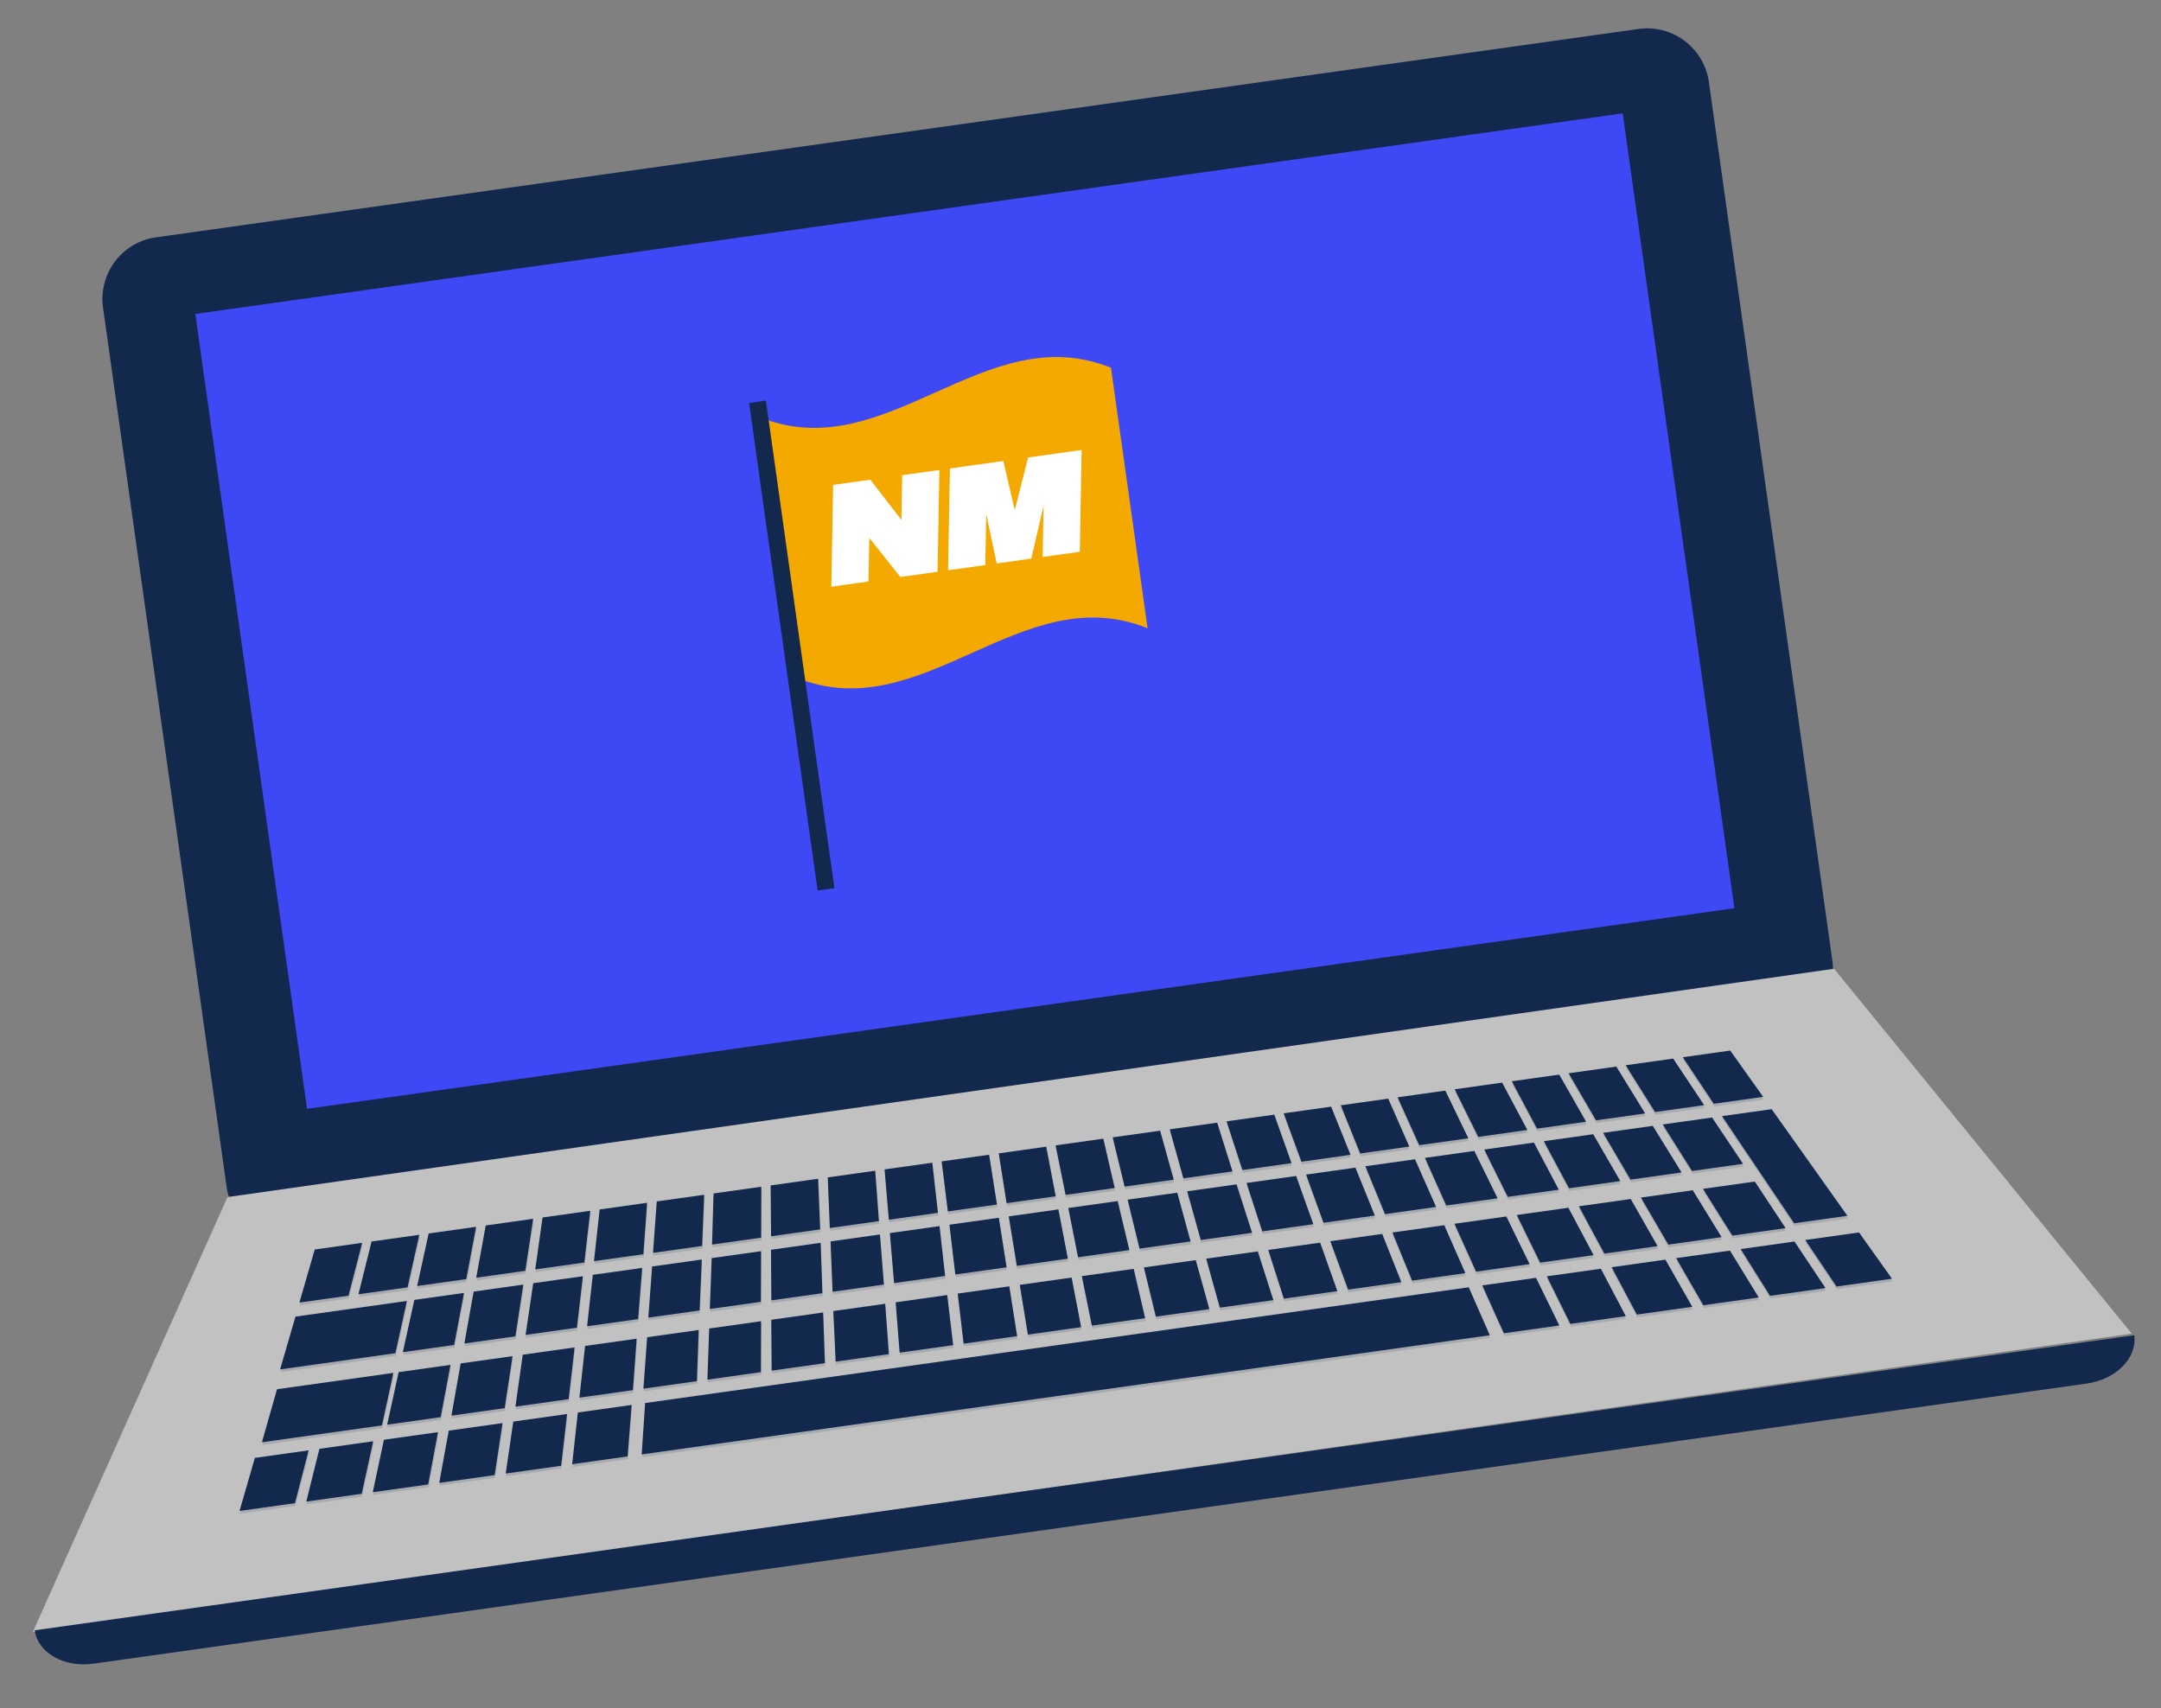 <?xml version="1.0" encoding="UTF-8"?> <svg xmlns="http://www.w3.org/2000/svg" xmlns:xlink="http://www.w3.org/1999/xlink" width="616" height="487" viewBox="0 0 616 487"><rect x="0" y="0" width="616" height="487" fill="#808080" stroke="none"/><defs><clipPath id="clip-NM_Intro_1_1"><rect width="616" height="487"></rect></clipPath></defs><g id="NM_Intro_1_1" data-name="NM_Intro_1 – 1" clip-path="url(#clip-NM_Intro_1_1)"><g id="laptop"><g id="compu"><g id="Grupo_845" data-name="Grupo 845" transform="translate(-44.803 80.2) rotate(-8)"><path id="Trazado_2216" data-name="Trazado 2216" d="M572.445,418.741a17.756,17.756,0,0,1-17.785,17.785H127.985A17.756,17.756,0,0,1,110.2,418.741V165.785A17.756,17.756,0,0,1,127.985,148H554.661a17.756,17.756,0,0,1,17.785,17.785Z" transform="translate(-37.791 -148)" fill="#12284c" fill-rule="evenodd"></path><path id="Trazado_2217" data-name="Trazado 2217" d="M91.251,492.615,19,607.739l604.365-1.032L553.814,491.9Z" transform="translate(-19 -218.856)" fill="#c1c1c1" fill-rule="evenodd"></path><path id="Trazado_2218" data-name="Trazado 2218" d="M624.165,637.2h0c0,6.51-6.828,11.751-15.323,11.751H35.123c-8.5,0-15.323-5.24-15.323-11.751h0" transform="translate(-19.165 -248.793)" fill="#12284c" fill-rule="evenodd"></path><rect id="Rectángulo_535" data-name="Rectángulo 535" width="410.876" height="228.82" transform="translate(98.213 23.184)" fill="#3e48f5"></rect></g><g id="Grupo_846" data-name="Grupo 846" transform="translate(58.533 361.368) rotate(-8)" opacity="0.15"><path id="Trazado_2219" data-name="Trazado 2219" d="M144.433,531.171H130.3l6.431-14.371h13.656Z" transform="translate(-105.131 -516.8)" fill="#12284c"></path><path id="Trazado_2220" data-name="Trazado 2220" d="M153.288,553.991H120.1l6.431-14.291h32.076Z" transform="translate(-103.03 -521.518)" fill="#12284c"></path><path id="Trazado_2221" data-name="Trazado 2221" d="M144.537,578.971H110l6.352-14.371h33.505Z" transform="translate(-100.949 -526.649)" fill="#12284c"></path><path id="Trazado_2222" data-name="Trazado 2222" d="M165.833,531.171H151.7l5.8-14.371h13.736Z" transform="translate(-109.541 -516.8)" fill="#12284c"></path><path id="Trazado_2223" data-name="Trazado 2223" d="M187.133,531.171H173l5.32-14.371h13.656Z" transform="translate(-113.929 -516.8)" fill="#12284c"></path><path id="Trazado_2224" data-name="Trazado 2224" d="M208.533,531.171H194.4l4.764-14.371H212.82Z" transform="translate(-118.338 -516.8)" fill="#12284c"></path><path id="Trazado_2225" data-name="Trazado 2225" d="M229.933,531.171H215.8l4.129-14.371h13.736Z" transform="translate(-122.747 -516.8)" fill="#12284c"></path><path id="Trazado_2226" data-name="Trazado 2226" d="M251.312,531.171H237.1l3.652-14.371h13.656Z" transform="translate(-127.136 -516.8)" fill="#12284c"></path><path id="Trazado_2227" data-name="Trazado 2227" d="M272.633,531.171H258.5l3.1-14.371h13.656Z" transform="translate(-131.545 -516.8)" fill="#12284c"></path><path id="Trazado_2228" data-name="Trazado 2228" d="M294.033,531.171H279.9l2.461-14.371H296.1Z" transform="translate(-135.954 -516.8)" fill="#12284c"></path><path id="Trazado_2229" data-name="Trazado 2229" d="M315.433,531.171H301.3l1.906-14.371h13.656Z" transform="translate(-140.364 -516.8)" fill="#12284c"></path><path id="Trazado_2230" data-name="Trazado 2230" d="M336.733,531.171H322.6l1.429-14.371h13.656Z" transform="translate(-144.752 -516.8)" fill="#12284c"></path><path id="Trazado_2231" data-name="Trazado 2231" d="M358.133,531.171H344l.794-14.371H358.53Z" transform="translate(-149.161 -516.8)" fill="#12284c"></path><path id="Trazado_2232" data-name="Trazado 2232" d="M379.533,531.171H365.4l.238-14.371h13.656Z" transform="translate(-153.571 -516.8)" fill="#12284c"></path><path id="Trazado_2233" data-name="Trazado 2233" d="M400.771,531.171H386.638L386.4,516.8h13.656Z" transform="translate(-157.897 -516.8)" fill="#12284c"></path><path id="Trazado_2234" data-name="Trazado 2234" d="M422.006,531.171H407.873L407,516.8h13.736Z" transform="translate(-162.142 -516.8)" fill="#12284c"></path><path id="Trazado_2235" data-name="Trazado 2235" d="M443.262,531.171H429.129L427.7,516.8h13.656Z" transform="translate(-166.407 -516.8)" fill="#12284c"></path><path id="Trazado_2236" data-name="Trazado 2236" d="M464.438,531.171H450.306L448.4,516.8h13.656Z" transform="translate(-170.672 -516.8)" fill="#12284c"></path><path id="Trazado_2237" data-name="Trazado 2237" d="M485.673,531.171H471.541L469,516.8h13.736Z" transform="translate(-174.916 -516.8)" fill="#12284c"></path><path id="Trazado_2238" data-name="Trazado 2238" d="M506.929,531.171H492.8L489.7,516.8h13.656Z" transform="translate(-179.181 -516.8)" fill="#12284c"></path><path id="Trazado_2239" data-name="Trazado 2239" d="M528.105,531.171H513.973L510.4,516.8h13.656Z" transform="translate(-183.446 -516.8)" fill="#12284c"></path><path id="Trazado_2240" data-name="Trazado 2240" d="M549.341,531.171H535.208L531,516.8h13.736Z" transform="translate(-187.69 -516.8)" fill="#12284c"></path><path id="Trazado_2241" data-name="Trazado 2241" d="M570.6,531.171H556.464L551.7,516.8h13.656Z" transform="translate(-191.955 -516.8)" fill="#12284c"></path><path id="Trazado_2242" data-name="Trazado 2242" d="M591.773,531.171H577.64L572.4,516.8h13.656Z" transform="translate(-196.22 -516.8)" fill="#12284c"></path><path id="Trazado_2243" data-name="Trazado 2243" d="M613.008,531.171H598.875L593,516.8h13.736Z" transform="translate(-200.465 -516.8)" fill="#12284c"></path><path id="Trazado_2244" data-name="Trazado 2244" d="M634.264,531.171H620.131L613.7,516.8h13.656Z" transform="translate(-204.73 -516.8)" fill="#12284c"></path><path id="Trazado_2245" data-name="Trazado 2245" d="M655.519,531.171H641.307L634.4,516.8h13.656Z" transform="translate(-208.994 -516.8)" fill="#12284c"></path><path id="Trazado_2246" data-name="Trazado 2246" d="M114.559,602.271H98.6l6.431-14.371h15.482Z" transform="translate(-98.6 -531.449)" fill="#12284c"></path><path id="Trazado_2247" data-name="Trazado 2247" d="M138.759,602.271H122.8l5.8-14.371h15.482Z" transform="translate(-103.586 -531.449)" fill="#12284c"></path><path id="Trazado_2248" data-name="Trazado 2248" d="M162.859,602.271H146.9l5.24-14.371H167.7Z" transform="translate(-108.552 -531.449)" fill="#12284c"></path><path id="Trazado_2249" data-name="Trazado 2249" d="M186.959,602.271H171l4.764-14.371h15.482Z" transform="translate(-113.517 -531.449)" fill="#12284c"></path><path id="Trazado_2250" data-name="Trazado 2250" d="M211.059,602.271H195.1l4.208-14.371H214.79Z" transform="translate(-118.483 -531.449)" fill="#12284c"></path><path id="Trazado_2251" data-name="Trazado 2251" d="M235.159,602.271H219.2l3.652-14.371h15.482Z" transform="translate(-123.448 -531.449)" fill="#12284c"></path><path id="Trazado_2252" data-name="Trazado 2252" d="M488.544,602.271H244.4l3.017-14.371H484.494Z" transform="translate(-128.64 -531.449)" fill="#12284c"></path><path id="Trazado_2253" data-name="Trazado 2253" d="M571.867,602.271H555.908L551.7,587.9h15.482Z" transform="translate(-191.955 -531.449)" fill="#12284c"></path><path id="Trazado_2254" data-name="Trazado 2254" d="M595.822,602.271H579.864L575.1,587.9h15.562Z" transform="translate(-196.777 -531.449)" fill="#12284c"></path><path id="Trazado_2255" data-name="Trazado 2255" d="M619.8,602.271H603.84L598.6,587.9h15.482Z" transform="translate(-201.618 -531.449)" fill="#12284c"></path><path id="Trazado_2256" data-name="Trazado 2256" d="M643.755,602.271H627.8L622,587.9h15.482Z" transform="translate(-206.44 -531.449)" fill="#12284c"></path><path id="Trazado_2257" data-name="Trazado 2257" d="M667.79,602.271H651.831L645.4,587.9h15.482Z" transform="translate(-211.261 -531.449)" fill="#12284c"></path><path id="Trazado_2258" data-name="Trazado 2258" d="M691.746,602.271H675.787L668.8,587.9h15.482Z" transform="translate(-216.082 -531.449)" fill="#12284c"></path><path id="Trazado_2259" data-name="Trazado 2259" d="M179.368,553.991H164.6l5.32-14.291h14.291Z" transform="translate(-112.198 -521.518)" fill="#12284c"></path><path id="Trazado_2260" data-name="Trazado 2260" d="M201.588,553.991H186.9l4.684-14.291h14.291Z" transform="translate(-116.793 -521.518)" fill="#12284c"></path><path id="Trazado_2261" data-name="Trazado 2261" d="M223.868,553.991H209.1l4.208-14.291H227.6Z" transform="translate(-121.367 -521.518)" fill="#12284c"></path><path id="Trazado_2262" data-name="Trazado 2262" d="M246.088,553.991H231.4l3.652-14.291h14.212Z" transform="translate(-125.962 -521.518)" fill="#12284c"></path><path id="Trazado_2263" data-name="Trazado 2263" d="M268.368,553.991H253.6l3.1-14.291h14.291Z" transform="translate(-130.536 -521.518)" fill="#12284c"></path><path id="Trazado_2264" data-name="Trazado 2264" d="M290.588,553.991H275.9l2.541-14.291h14.212Z" transform="translate(-135.13 -521.518)" fill="#12284c"></path><path id="Trazado_2265" data-name="Trazado 2265" d="M312.888,553.991H298.2l1.906-14.291H314.4Z" transform="translate(-139.725 -521.518)" fill="#12284c"></path><path id="Trazado_2266" data-name="Trazado 2266" d="M335.168,553.991H320.4l1.429-14.291h14.212Z" transform="translate(-144.299 -521.518)" fill="#12284c"></path><path id="Trazado_2267" data-name="Trazado 2267" d="M357.388,553.991H342.7l.794-14.291h14.291Z" transform="translate(-148.894 -521.518)" fill="#12284c"></path><path id="Trazado_2268" data-name="Trazado 2268" d="M379.668,553.991H364.9l.318-14.291H379.43Z" transform="translate(-153.468 -521.518)" fill="#12284c"></path><path id="Trazado_2269" data-name="Trazado 2269" d="M401.806,553.991H387.118L386.8,539.7h14.291Z" transform="translate(-157.98 -521.518)" fill="#12284c"></path><path id="Trazado_2270" data-name="Trazado 2270" d="M423.962,553.991H409.194L408.4,539.7h14.212Z" transform="translate(-162.43 -521.518)" fill="#12284c"></path><path id="Trazado_2271" data-name="Trazado 2271" d="M446.017,553.991H431.329L429.9,539.7h14.291Z" transform="translate(-166.86 -521.518)" fill="#12284c"></path><path id="Trazado_2272" data-name="Trazado 2272" d="M468.173,553.991H453.406L451.5,539.7h14.212Z" transform="translate(-171.31 -521.518)" fill="#12284c"></path><path id="Trazado_2273" data-name="Trazado 2273" d="M490.229,553.991H475.541L473,539.7h14.291Z" transform="translate(-175.74 -521.518)" fill="#12284c"></path><path id="Trazado_2274" data-name="Trazado 2274" d="M512.385,553.991H497.617L494.6,539.7h14.212Z" transform="translate(-180.191 -521.518)" fill="#12284c"></path><path id="Trazado_2275" data-name="Trazado 2275" d="M534.441,553.991H519.752L516.1,539.7h14.291Z" transform="translate(-184.62 -521.518)" fill="#12284c"></path><path id="Trazado_2276" data-name="Trazado 2276" d="M556.6,553.991H541.829L537.7,539.7h14.212Z" transform="translate(-189.071 -521.518)" fill="#12284c"></path><path id="Trazado_2277" data-name="Trazado 2277" d="M578.652,553.991H563.964L559.2,539.7h14.291Z" transform="translate(-193.501 -521.518)" fill="#12284c"></path><path id="Trazado_2278" data-name="Trazado 2278" d="M600.808,553.991H586.04L580.8,539.7h14.212Z" transform="translate(-197.951 -521.518)" fill="#12284c"></path><path id="Trazado_2279" data-name="Trazado 2279" d="M622.864,553.991H608.175L602.3,539.7h14.291Z" transform="translate(-202.381 -521.518)" fill="#12284c"></path><path id="Trazado_2280" data-name="Trazado 2280" d="M645.019,553.991H630.331L623.9,539.7h14.212Z" transform="translate(-206.831 -521.518)" fill="#12284c"></path><path id="Trazado_2281" data-name="Trazado 2281" d="M676.841,572.808H661.517L645.4,539.7h14.291Z" transform="translate(-211.261 -521.518)" fill="#12284c"></path><path id="Trazado_2282" data-name="Trazado 2282" d="M170.8,578.971H155.4l5.32-14.371h14.926Z" transform="translate(-110.303 -526.649)" fill="#12284c"></path><path id="Trazado_2283" data-name="Trazado 2283" d="M194.023,578.971H178.7l4.684-14.371h14.926Z" transform="translate(-115.104 -526.649)" fill="#12284c"></path><path id="Trazado_2284" data-name="Trazado 2284" d="M217.223,578.971H201.9l4.129-14.371h14.926Z" transform="translate(-119.884 -526.649)" fill="#12284c"></path><path id="Trazado_2285" data-name="Trazado 2285" d="M240.5,578.971H225.1l3.652-14.371H243.6Z" transform="translate(-124.664 -526.649)" fill="#12284c"></path><path id="Trazado_2286" data-name="Trazado 2286" d="M263.7,578.971H248.3l3.1-14.371h14.847Z" transform="translate(-129.444 -526.649)" fill="#12284c"></path><path id="Trazado_2287" data-name="Trazado 2287" d="M286.9,578.971H271.5l2.541-14.371h14.927Z" transform="translate(-134.224 -526.649)" fill="#12284c"></path><path id="Trazado_2288" data-name="Trazado 2288" d="M310.124,578.971H294.8l1.906-14.371h14.927Z" transform="translate(-139.024 -526.649)" fill="#12284c"></path><path id="Trazado_2289" data-name="Trazado 2289" d="M333.323,578.971H318l1.35-14.371h14.927Z" transform="translate(-143.804 -526.649)" fill="#12284c"></path><path id="Trazado_2290" data-name="Trazado 2290" d="M356.6,578.971H341.2l.873-14.371H356.92Z" transform="translate(-148.585 -526.649)" fill="#12284c"></path><path id="Trazado_2291" data-name="Trazado 2291" d="M379.8,578.971H364.4l.318-14.371h14.847Z" transform="translate(-153.365 -526.649)" fill="#12284c"></path><path id="Trazado_2292" data-name="Trazado 2292" d="M402.941,578.971H387.618L387.3,564.6h14.927Z" transform="translate(-158.083 -526.649)" fill="#12284c"></path><path id="Trazado_2293" data-name="Trazado 2293" d="M426,578.971H410.673L409.8,564.6h14.927Z" transform="translate(-162.719 -526.649)" fill="#12284c"></path><path id="Trazado_2294" data-name="Trazado 2294" d="M449.132,578.971h-15.4L432.3,564.6h14.927Z" transform="translate(-167.354 -526.649)" fill="#12284c"></path><path id="Trazado_2295" data-name="Trazado 2295" d="M472.208,578.971h-15.4L454.9,564.6h14.847Z" transform="translate(-172.011 -526.649)" fill="#12284c"></path><path id="Trazado_2296" data-name="Trazado 2296" d="M495.264,578.971h-15.4L477.4,564.6h14.927Z" transform="translate(-176.647 -526.649)" fill="#12284c"></path><path id="Trazado_2297" data-name="Trazado 2297" d="M518.32,578.971H503L499.9,564.6h14.926Z" transform="translate(-181.283 -526.649)" fill="#12284c"></path><path id="Trazado_2298" data-name="Trazado 2298" d="M541.376,578.971H526.052L522.4,564.6h14.927Z" transform="translate(-185.918 -526.649)" fill="#12284c"></path><path id="Trazado_2299" data-name="Trazado 2299" d="M564.511,578.971h-15.4L544.9,564.6h14.927Z" transform="translate(-190.554 -526.649)" fill="#12284c"></path><path id="Trazado_2300" data-name="Trazado 2300" d="M587.587,578.971h-15.4L567.5,564.6h14.847Z" transform="translate(-195.211 -526.649)" fill="#12284c"></path><path id="Trazado_2301" data-name="Trazado 2301" d="M610.643,578.971H595.32L590,564.6h14.927Z" transform="translate(-199.846 -526.649)" fill="#12284c"></path><path id="Trazado_2302" data-name="Trazado 2302" d="M633.7,578.971H618.375L612.5,564.6h14.927Z" transform="translate(-204.482 -526.649)" fill="#12284c"></path><path id="Trazado_2303" data-name="Trazado 2303" d="M656.755,578.971H641.431L635,564.6h14.926Z" transform="translate(-209.118 -526.649)" fill="#12284c"></path></g><g id="Grupo_847" data-name="Grupo 847" transform="translate(58.422 360.582) rotate(-8)"><path id="Trazado_2304" data-name="Trazado 2304" d="M144.433,530.171H130.3l6.431-14.371h13.656Z" transform="translate(-105.131 -515.8)" fill="#12284c"></path><path id="Trazado_2305" data-name="Trazado 2305" d="M153.288,552.991H120.1l6.431-14.291h32.076Z" transform="translate(-103.03 -520.518)" fill="#12284c"></path><path id="Trazado_2306" data-name="Trazado 2306" d="M144.537,577.971H110l6.352-14.371h33.505Z" transform="translate(-100.949 -525.649)" fill="#12284c"></path><path id="Trazado_2307" data-name="Trazado 2307" d="M165.833,530.171H151.7l5.8-14.371h13.736Z" transform="translate(-109.541 -515.8)" fill="#12284c"></path><path id="Trazado_2308" data-name="Trazado 2308" d="M187.133,530.171H173l5.32-14.371h13.656Z" transform="translate(-113.929 -515.8)" fill="#12284c"></path><path id="Trazado_2309" data-name="Trazado 2309" d="M208.533,530.171H194.4l4.764-14.371H212.82Z" transform="translate(-118.338 -515.8)" fill="#12284c"></path><path id="Trazado_2310" data-name="Trazado 2310" d="M229.933,530.171H215.8l4.129-14.371h13.736Z" transform="translate(-122.747 -515.8)" fill="#12284c"></path><path id="Trazado_2311" data-name="Trazado 2311" d="M251.312,530.171H237.1l3.652-14.371h13.656Z" transform="translate(-127.136 -515.8)" fill="#12284c"></path><path id="Trazado_2312" data-name="Trazado 2312" d="M272.633,530.171H258.5l3.1-14.371h13.656Z" transform="translate(-131.545 -515.8)" fill="#12284c"></path><path id="Trazado_2313" data-name="Trazado 2313" d="M294.033,530.171H279.9l2.461-14.371H296.1Z" transform="translate(-135.954 -515.8)" fill="#12284c"></path><path id="Trazado_2314" data-name="Trazado 2314" d="M315.433,530.171H301.3l1.906-14.371h13.656Z" transform="translate(-140.364 -515.8)" fill="#12284c"></path><path id="Trazado_2315" data-name="Trazado 2315" d="M336.733,530.171H322.6l1.429-14.371h13.656Z" transform="translate(-144.752 -515.8)" fill="#12284c"></path><path id="Trazado_2316" data-name="Trazado 2316" d="M358.133,530.171H344l.794-14.371H358.53Z" transform="translate(-149.161 -515.8)" fill="#12284c"></path><path id="Trazado_2317" data-name="Trazado 2317" d="M379.533,530.171H365.4l.238-14.371h13.656Z" transform="translate(-153.571 -515.8)" fill="#12284c"></path><path id="Trazado_2318" data-name="Trazado 2318" d="M400.771,530.171H386.638L386.4,515.8h13.656Z" transform="translate(-157.897 -515.8)" fill="#12284c"></path><path id="Trazado_2319" data-name="Trazado 2319" d="M422.006,530.171H407.873L407,515.8h13.736Z" transform="translate(-162.142 -515.8)" fill="#12284c"></path><path id="Trazado_2320" data-name="Trazado 2320" d="M443.262,530.171H429.129L427.7,515.8h13.656Z" transform="translate(-166.407 -515.8)" fill="#12284c"></path><path id="Trazado_2321" data-name="Trazado 2321" d="M464.438,530.171H450.306L448.4,515.8h13.656Z" transform="translate(-170.672 -515.8)" fill="#12284c"></path><path id="Trazado_2322" data-name="Trazado 2322" d="M485.673,530.171H471.541L469,515.8h13.736Z" transform="translate(-174.916 -515.8)" fill="#12284c"></path><path id="Trazado_2323" data-name="Trazado 2323" d="M506.929,530.171H492.8L489.7,515.8h13.656Z" transform="translate(-179.181 -515.8)" fill="#12284c"></path><path id="Trazado_2324" data-name="Trazado 2324" d="M528.105,530.171H513.973L510.4,515.8h13.656Z" transform="translate(-183.446 -515.8)" fill="#12284c"></path><path id="Trazado_2325" data-name="Trazado 2325" d="M549.341,530.171H535.208L531,515.8h13.736Z" transform="translate(-187.69 -515.8)" fill="#12284c"></path><path id="Trazado_2326" data-name="Trazado 2326" d="M570.6,530.171H556.464L551.7,515.8h13.656Z" transform="translate(-191.955 -515.8)" fill="#12284c"></path><path id="Trazado_2327" data-name="Trazado 2327" d="M591.773,530.171H577.64L572.4,515.8h13.656Z" transform="translate(-196.22 -515.8)" fill="#12284c"></path><path id="Trazado_2328" data-name="Trazado 2328" d="M613.008,530.171H598.875L593,515.8h13.736Z" transform="translate(-200.465 -515.8)" fill="#12284c"></path><path id="Trazado_2329" data-name="Trazado 2329" d="M634.264,530.171H620.131L613.7,515.8h13.656Z" transform="translate(-204.73 -515.8)" fill="#12284c"></path><path id="Trazado_2330" data-name="Trazado 2330" d="M655.519,530.171H641.307L634.4,515.8h13.656Z" transform="translate(-208.994 -515.8)" fill="#12284c"></path><path id="Trazado_2331" data-name="Trazado 2331" d="M114.559,601.271H98.6l6.431-14.371h15.482Z" transform="translate(-98.6 -530.449)" fill="#12284c"></path><path id="Trazado_2332" data-name="Trazado 2332" d="M138.759,601.271H122.8l5.8-14.371h15.482Z" transform="translate(-103.586 -530.449)" fill="#12284c"></path><path id="Trazado_2333" data-name="Trazado 2333" d="M162.859,601.271H146.9l5.24-14.371H167.7Z" transform="translate(-108.552 -530.449)" fill="#12284c"></path><path id="Trazado_2334" data-name="Trazado 2334" d="M186.959,601.271H171l4.764-14.371h15.482Z" transform="translate(-113.517 -530.449)" fill="#12284c"></path><path id="Trazado_2335" data-name="Trazado 2335" d="M211.059,601.271H195.1l4.208-14.371H214.79Z" transform="translate(-118.483 -530.449)" fill="#12284c"></path><path id="Trazado_2336" data-name="Trazado 2336" d="M235.159,601.271H219.2l3.652-14.371h15.482Z" transform="translate(-123.448 -530.449)" fill="#12284c"></path><path id="Trazado_2337" data-name="Trazado 2337" d="M488.544,601.271H244.4l3.017-14.371H484.494Z" transform="translate(-128.64 -530.449)" fill="#12284c"></path><path id="Trazado_2338" data-name="Trazado 2338" d="M571.867,601.271H555.908L551.7,586.9h15.482Z" transform="translate(-191.955 -530.449)" fill="#12284c"></path><path id="Trazado_2339" data-name="Trazado 2339" d="M595.822,601.271H579.864L575.1,586.9h15.562Z" transform="translate(-196.777 -530.449)" fill="#12284c"></path><path id="Trazado_2340" data-name="Trazado 2340" d="M619.8,601.271H603.84L598.6,586.9h15.482Z" transform="translate(-201.618 -530.449)" fill="#12284c"></path><path id="Trazado_2341" data-name="Trazado 2341" d="M643.755,601.271H627.8L622,586.9h15.482Z" transform="translate(-206.44 -530.449)" fill="#12284c"></path><path id="Trazado_2342" data-name="Trazado 2342" d="M667.79,601.271H651.831L645.4,586.9h15.482Z" transform="translate(-211.261 -530.449)" fill="#12284c"></path><path id="Trazado_2343" data-name="Trazado 2343" d="M691.746,601.271H675.787L668.8,586.9h15.482Z" transform="translate(-216.082 -530.449)" fill="#12284c"></path><path id="Trazado_2344" data-name="Trazado 2344" d="M179.368,552.991H164.6l5.32-14.291h14.291Z" transform="translate(-112.198 -520.518)" fill="#12284c"></path><path id="Trazado_2345" data-name="Trazado 2345" d="M201.588,552.991H186.9l4.684-14.291h14.291Z" transform="translate(-116.793 -520.518)" fill="#12284c"></path><path id="Trazado_2346" data-name="Trazado 2346" d="M223.868,552.991H209.1l4.208-14.291H227.6Z" transform="translate(-121.367 -520.518)" fill="#12284c"></path><path id="Trazado_2347" data-name="Trazado 2347" d="M246.088,552.991H231.4l3.652-14.291h14.212Z" transform="translate(-125.962 -520.518)" fill="#12284c"></path><path id="Trazado_2348" data-name="Trazado 2348" d="M268.368,552.991H253.6l3.1-14.291h14.291Z" transform="translate(-130.536 -520.518)" fill="#12284c"></path><path id="Trazado_2349" data-name="Trazado 2349" d="M290.588,552.991H275.9l2.541-14.291h14.212Z" transform="translate(-135.13 -520.518)" fill="#12284c"></path><path id="Trazado_2350" data-name="Trazado 2350" d="M312.888,552.991H298.2l1.906-14.291H314.4Z" transform="translate(-139.725 -520.518)" fill="#12284c"></path><path id="Trazado_2351" data-name="Trazado 2351" d="M335.168,552.991H320.4l1.429-14.291h14.212Z" transform="translate(-144.299 -520.518)" fill="#12284c"></path><path id="Trazado_2352" data-name="Trazado 2352" d="M357.388,552.991H342.7l.794-14.291h14.291Z" transform="translate(-148.894 -520.518)" fill="#12284c"></path><path id="Trazado_2353" data-name="Trazado 2353" d="M379.668,552.991H364.9l.318-14.291H379.43Z" transform="translate(-153.468 -520.518)" fill="#12284c"></path><path id="Trazado_2354" data-name="Trazado 2354" d="M401.806,552.991H387.118L386.8,538.7h14.291Z" transform="translate(-157.98 -520.518)" fill="#12284c"></path><path id="Trazado_2355" data-name="Trazado 2355" d="M423.962,552.991H409.194L408.4,538.7h14.212Z" transform="translate(-162.43 -520.518)" fill="#12284c"></path><path id="Trazado_2356" data-name="Trazado 2356" d="M446.017,552.991H431.329L429.9,538.7h14.291Z" transform="translate(-166.86 -520.518)" fill="#12284c"></path><path id="Trazado_2357" data-name="Trazado 2357" d="M468.173,552.991H453.406L451.5,538.7h14.212Z" transform="translate(-171.31 -520.518)" fill="#12284c"></path><path id="Trazado_2358" data-name="Trazado 2358" d="M490.229,552.991H475.541L473,538.7h14.291Z" transform="translate(-175.74 -520.518)" fill="#12284c"></path><path id="Trazado_2359" data-name="Trazado 2359" d="M512.385,552.991H497.617L494.6,538.7h14.212Z" transform="translate(-180.191 -520.518)" fill="#12284c"></path><path id="Trazado_2360" data-name="Trazado 2360" d="M534.441,552.991H519.752L516.1,538.7h14.291Z" transform="translate(-184.62 -520.518)" fill="#12284c"></path><path id="Trazado_2361" data-name="Trazado 2361" d="M556.6,552.991H541.829L537.7,538.7h14.212Z" transform="translate(-189.071 -520.518)" fill="#12284c"></path><path id="Trazado_2362" data-name="Trazado 2362" d="M578.652,552.991H563.964L559.2,538.7h14.291Z" transform="translate(-193.501 -520.518)" fill="#12284c"></path><path id="Trazado_2363" data-name="Trazado 2363" d="M600.808,552.991H586.04L580.8,538.7h14.212Z" transform="translate(-197.951 -520.518)" fill="#12284c"></path><path id="Trazado_2364" data-name="Trazado 2364" d="M622.864,552.991H608.175L602.3,538.7h14.291Z" transform="translate(-202.381 -520.518)" fill="#12284c"></path><path id="Trazado_2365" data-name="Trazado 2365" d="M645.019,552.991H630.331L623.9,538.7h14.212Z" transform="translate(-206.831 -520.518)" fill="#12284c"></path><path id="Trazado_2366" data-name="Trazado 2366" d="M676.841,571.808H661.517L645.4,538.7h14.291Z" transform="translate(-211.261 -520.518)" fill="#12284c"></path><path id="Trazado_2367" data-name="Trazado 2367" d="M170.8,577.971H155.4l5.32-14.371h14.926Z" transform="translate(-110.303 -525.649)" fill="#12284c"></path><path id="Trazado_2368" data-name="Trazado 2368" d="M194.023,577.971H178.7l4.684-14.371h14.926Z" transform="translate(-115.104 -525.649)" fill="#12284c"></path><path id="Trazado_2369" data-name="Trazado 2369" d="M217.223,577.971H201.9l4.129-14.371h14.926Z" transform="translate(-119.884 -525.649)" fill="#12284c"></path><path id="Trazado_2370" data-name="Trazado 2370" d="M240.5,577.971H225.1l3.652-14.371H243.6Z" transform="translate(-124.664 -525.649)" fill="#12284c"></path><path id="Trazado_2371" data-name="Trazado 2371" d="M263.7,577.971H248.3l3.1-14.371h14.847Z" transform="translate(-129.444 -525.649)" fill="#12284c"></path><path id="Trazado_2372" data-name="Trazado 2372" d="M286.9,577.971H271.5l2.541-14.371h14.927Z" transform="translate(-134.224 -525.649)" fill="#12284c"></path><path id="Trazado_2373" data-name="Trazado 2373" d="M310.124,577.971H294.8l1.906-14.371h14.927Z" transform="translate(-139.024 -525.649)" fill="#12284c"></path><path id="Trazado_2374" data-name="Trazado 2374" d="M333.323,577.971H318l1.35-14.371h14.927Z" transform="translate(-143.804 -525.649)" fill="#12284c"></path><path id="Trazado_2375" data-name="Trazado 2375" d="M356.6,577.971H341.2l.873-14.371H356.92Z" transform="translate(-148.585 -525.649)" fill="#12284c"></path><path id="Trazado_2376" data-name="Trazado 2376" d="M379.8,577.971H364.4l.318-14.371h14.847Z" transform="translate(-153.365 -525.649)" fill="#12284c"></path><path id="Trazado_2377" data-name="Trazado 2377" d="M402.941,577.971H387.618L387.3,563.6h14.927Z" transform="translate(-158.083 -525.649)" fill="#12284c"></path><path id="Trazado_2378" data-name="Trazado 2378" d="M426,577.971H410.673L409.8,563.6h14.927Z" transform="translate(-162.719 -525.649)" fill="#12284c"></path><path id="Trazado_2379" data-name="Trazado 2379" d="M449.132,577.971h-15.4L432.3,563.6h14.927Z" transform="translate(-167.354 -525.649)" fill="#12284c"></path><path id="Trazado_2380" data-name="Trazado 2380" d="M472.208,577.971h-15.4L454.9,563.6h14.847Z" transform="translate(-172.011 -525.649)" fill="#12284c"></path><path id="Trazado_2381" data-name="Trazado 2381" d="M495.264,577.971h-15.4L477.4,563.6h14.927Z" transform="translate(-176.647 -525.649)" fill="#12284c"></path><path id="Trazado_2382" data-name="Trazado 2382" d="M518.32,577.971H503L499.9,563.6h14.926Z" transform="translate(-181.283 -525.649)" fill="#12284c"></path><path id="Trazado_2383" data-name="Trazado 2383" d="M541.376,577.971H526.052L522.4,563.6h14.927Z" transform="translate(-185.918 -525.649)" fill="#12284c"></path><path id="Trazado_2384" data-name="Trazado 2384" d="M564.511,577.971h-15.4L544.9,563.6h14.927Z" transform="translate(-190.554 -525.649)" fill="#12284c"></path><path id="Trazado_2385" data-name="Trazado 2385" d="M587.587,577.971h-15.4L567.5,563.6h14.847Z" transform="translate(-195.211 -525.649)" fill="#12284c"></path><path id="Trazado_2386" data-name="Trazado 2386" d="M610.643,577.971H595.32L590,563.6h14.927Z" transform="translate(-199.846 -525.649)" fill="#12284c"></path><path id="Trazado_2387" data-name="Trazado 2387" d="M633.7,577.971H618.375L612.5,563.6h14.927Z" transform="translate(-204.482 -525.649)" fill="#12284c"></path><path id="Trazado_2388" data-name="Trazado 2388" d="M656.755,577.971H641.431L635,563.6h14.926Z" transform="translate(-209.118 -525.649)" fill="#12284c"></path></g></g><g id="bandera"><path id="Trazado_2389" data-name="Trazado 2389" d="M228.538,89.828c-33.719-19.5-67.419,19.5-101.138,0V14.84c33.719,19.5,67.419-19.5,101.138,0Z" transform="translate(88.311 121.949) rotate(-8)" fill="#f4a900"></path><rect id="Rectángulo_536" data-name="Rectángulo 536" width="4.835" height="140.325" transform="translate(213.536 114.874) rotate(-8)" fill="#12284c"></rect><path id="Trazado_2390" data-name="Trazado 2390" d="M206.545,162h10.7l7.189,12.6,1.992-12.6h10.7l-4.545,28.666h-10.7l-7.225-12.26-1.956,12.26H202Z" transform="translate(10.401 6.547) rotate(-8)" fill="#fff"></path><path id="Trazado_2391" data-name="Trazado 2391" d="M392.163,162H407.52l1.3,14.324L414.673,162h15.392l-4.545,28.666h-10.7l2.3-14.415-5.578,14.415H401.6l-1-14.36-2.3,14.36H387.6Z" transform="translate(-140.11 27.7) rotate(-8)" fill="#fff"></path></g></g></g></svg> 